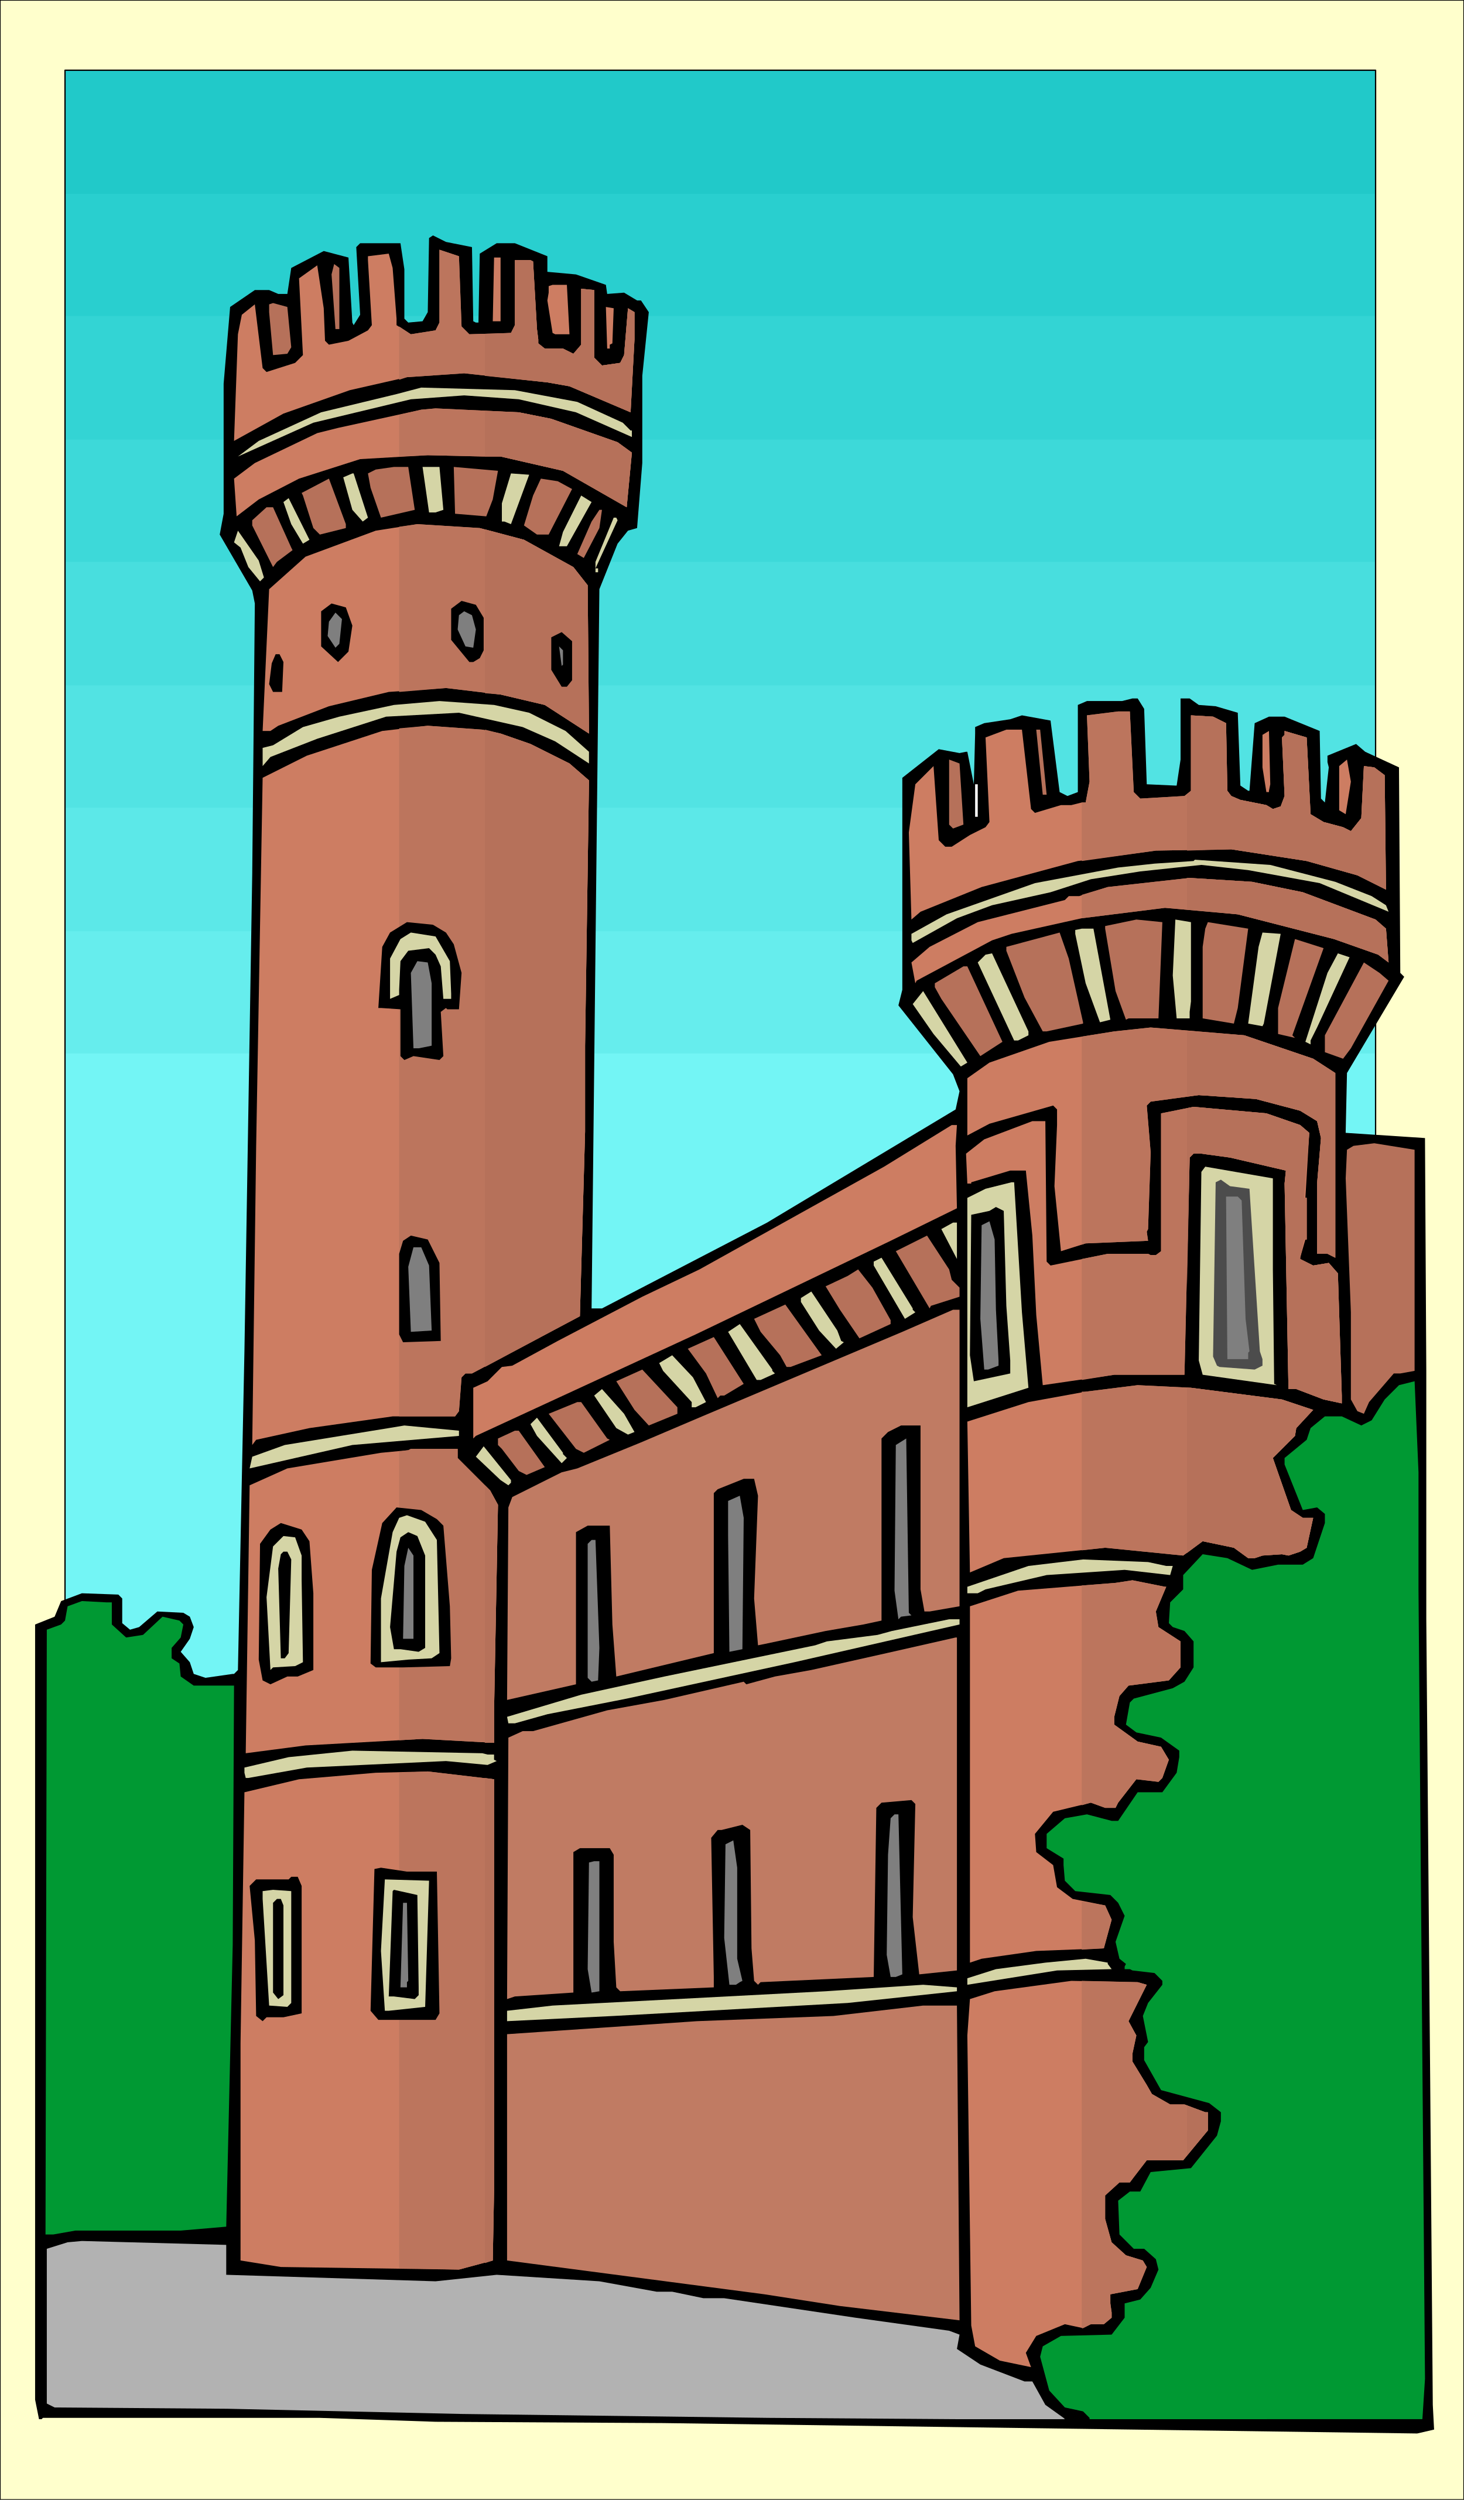 <svg xmlns="http://www.w3.org/2000/svg" fill-rule="evenodd" height="6.403in" preserveAspectRatio="none" stroke-linecap="round" viewBox="0 0 1126 1922" width="360"><style>.pen0{stroke:#000;stroke-width:1;stroke-linejoin:round}.pen1{stroke:none}.brush11{fill:#000}.brush12{fill:#cd7d62}.brush13{fill:#b6715a}.brush14{fill:#d5d5a6}.brush16{fill:#7f7f7f}.brush17{fill:#c07b63}.brush18{fill:#093}.brush20{fill:#bc755d}</style><path class="pen1" style="fill:#ffc" d="M0 0h1126v1922H0V0z"/><path class="pen0" fill="none" d="M0 0h1126v1922H0V0"/><path class="pen1" style="fill:#21c9c9" d="M50 54h1008v1503H50V54z"/><path class="pen1" style="fill:#29cfcf" d="M50 149h1008v1408H50V149z"/><path class="pen1" style="fill:#33d4d4" d="M50 243h1008v1314H50V243z"/><path class="pen1" style="fill:#3dd9d9" d="M50 338h1008v1219H50V338z"/><path class="pen1" style="fill:#48dede" d="M50 432h1008v1125H50V432z"/><path class="pen1" style="fill:#52e3e3" d="M50 527h1008v1030H50V527z"/><path class="pen1" style="fill:#5ce8e8" d="M50 621h1008v936H50V621z"/><path class="pen1" style="fill:#66eded" d="M50 716h1008v841H50V716z"/><path class="pen1" style="fill:#73f5f5" d="M50 810h1008v747H50V810z"/><path class="pen0" fill="none" d="M50 54h1008v1503H50V54"/><path class="pen1 brush11" d="m363 190 1 57 2 1h2l1-53 13-8h14l25 10v12l22 2 23 8 1 7 13-1 10 6h3l6 9-5 49v67l-4 50-7 2-8 10-14 35-6 553h8l127-66 140-84 5-3 3-14-5-13-42-53 3-12V598l28-22 16 3 5-1h1l5 25 1-39v-5l7-3 20-3 9-3 22 4 7 55 6 3 8-3v-67l7-3h27l8-2h4l5 8 2 58 22 1h1l3-20v-47h7l7 5 13 1 17 5 2 56 6 4h1l4-52 11-5h12l27 11 1 52 3 3 3-27-1-4v-5l22-9 7 6 26 12 1 158 3 3-44 74-1 45v1l61 4 1 179v191l3 355 2 249 1 19-13 3-580-8-175-1-89-3H33l-1 1h-2l-3-15v-596l15-6 5-12 16-6 28 1 3 3v19l6 5 7-2 14-12 20 1 5 3 3 8-3 9-7 10 7 8 3 9 9 3 21-3h1l3-3 5-245 6-367 2-208-2-10-25-43 3-16V295l5-59 19-13h11l7 3h7l3-20 25-13 19 5 3 50 1 2 5-8-3-52 3-3h31l3 20v38l3 3 11-1 4-7 1-57 3-2 10 5 20 4z"/><path class="pen1 brush12" d="m355 251 6 6 32-1 3-6v-50h12l2 1 3 52 1 8v3l5 4h14l8 4 6-7v-43l10 1v52l6 6 14-2 3-6 3-36 5 3v21l-3 56-47-20-17-3-64-7-44 3-44 10-51 18-38 21 3-82 3-15 10-8 6 49 3 3 22-7 6-6-3-59 14-10 5 33 1 25 3 3 15-3 15-8 3-4-3-50v-3l16-2 3 11 3 39v5l11 7 19-3 3-6v-56l15 5 2 54z"/><path class="pen1 brush12" d="M385 240v7h-6l1-49h5v42z"/><path class="pen1 brush13" d="M261 253h-3l-3-42 2-8 4 3v47z"/><path class="pen1 brush12" d="M438 257h-11l-2-1-4-25 1-6v-5l3-1h11l2 38z"/><path class="pen1 brush13" d="m224 267-3 5-11 1-3-33v-6l3-1 11 3 3 31z"/><path class="pen1 brush12" d="m471 264-2 1v3h-2l-1-32 6 1-1 27z"/><path class="pen1 brush14" d="m444 309 35 16 6 6h1v5l-43-19-44-10-42-3-41 3-75 18-58 26 16-12 48-22 58-14 19-5 72 2 48 9z"/><path class="pen1 brush12" d="m424 322 51 18 11 8-4 42-49-28-48-11h-13l-43-1-52 3-47 15-31 16-17 13-2-29 16-12 48-23 16-4 64-14 11-1 64 3 25 5z"/><path class="pen1 brush13" d="m319 392-26 6-8-23-2-11 6-3 14-2h11l5 33z"/><path class="pen1 brush14" d="m341 392-6 2h-5l-5-35h13l3 33z"/><path class="pen1 brush13" d="m379 384-5 13-24-2-1-36 34 3-4 22z"/><path class="pen1 brush14" d="m283 398-4 3-8-9-7-25 7-3h1l11 34zm110 5-5-2h-2v-14l7-23 14 1-14 38z"/><path class="pen1 brush13" d="m266 406-20 5-5-5-8-25-1-2 21-11 13 35v3zm174-30-18 35h-9l-10-7 7-23 6-13 13 2 11 6z"/><path class="pen1 brush14" d="M436 420h-6l3-11 14-28 8 5-19 34zm-203-2-9-15-6-17 4-3 16 32-5 3z"/><path class="pen1 brush13" d="m224 421 1 2-12 9-3 4-16-32v-4l11-10h5l14 31zm237-15-12 23-5-3 11-25 6-9h2l-2 14z"/><path class="pen1 brush14" d="m475 400-17 37h2v3h-2v-8l14-34h2l1 2z"/><path class="pen1 brush12" d="m403 415 38 21 11 14 1 114-34-22-34-8-42-5-44 3-46 11-39 15-6 4h-6l5-109 28-25 54-20 32-5 48 3 34 9z"/><path class="pen1 brush14" d="m203 444-3 3-9-11-6-15-5-4 3-9 16 23 4 13zm204 104 28 14 18 16v9l-26-17-25-11-49-11-56 3-53 17-36 14-6 7v-14l8-2 23-14 28-8 42-9 35-3 42 3 27 6z"/><path class="pen1 brush12" d="m872 609 5 5 34-2 5-4v-58l17 1 10 5 1 52 3 4 7 3 20 4 5 3 6-2 3-8-2-45 2-2v-3l17 5 3 59 10 6 15 4 6 3 8-10 2-40 8 1 8 6 1 88-22-11-39-11-58-9-58 1-60 8-74 20-47 19-7 6-2-67 5-37 14-14 4 57 5 5h5l14-9 12-6 3-4-3-65 16-6h12l7 61 3 3 20-6h8l8-2h3l3-16-2-51 24-3h9l3 62zm-487-45 23 8 30 15 15 13-3 204v66l-4 142-83 44h-5l-3 3-2 26-3 4h-48l-64 9-41 9-3 4 3-229 5-284 34-17 58-19 35-4 42 3 14 3z"/><path class="pen1 brush13" d="M805 611h-3l-5-50h3l5 50z"/><path class="pen1 brush12" d="M976 608v1h-2l-3-19v-25l5-3 1 41-1 5z"/><path class="pen1 brush13" d="m741 634-8 3-3-3v-50l8 3 3 47z"/><path class="pen1 brush12" d="m1035 626-5-3v-34l6-5 3 17-4 25z"/><path class="pen1" style="fill:#fff" d="M750 603h2v25h-2v-25z"/><path class="pen1 brush14" d="m1027 678 28 11 11 7 2 5-53-22-55-10-36-4-47 5-38 6-31 10-45 10-27 10-34 19-1-2v-5l27-15 68-24 64-12 28-3 30-2 1-1 58 4 50 13z"/><path class="pen1 brush12" d="m1002 686 56 21 8 7 2 26-8-6-34-12-74-19-56-5-64 8-54 12-15 5-58 31-1 2-3-16 14-12 37-19 67-17 3-3h8l22-7 63-7 48 3 39 8z"/><path class="pen1 brush13" d="M891 783h-23l-2 1-8-22-8-48v-2l24-5 20 2-3 74z"/><path class="pen1 brush14" d="m916 770-1 8v5h-10l-3-33 2-43 12 2v61z"/><path class="pen1 brush13" d="m952 775-3 12-24-4v-55l2-14 2-5 31 5-8 61z"/><path class="pen1 brush14" d="m854 784-8 2-11-30-8-38v-3l5-1h9l13 70z"/><path class="pen1 brush13" d="M833 786v1l-28 6h-3l-14-26-14-36v-3l41-11 7 20 11 49z"/><path class="pen1 brush14" d="m972 787-1 2-11-2 8-59 3-11 14 1-13 69z"/><path class="pen1 brush13" d="m994 796 2 2-13-3v-20l13-53 22 7-24 67z"/><path class="pen1 brush14" d="m791 796-8 4h-3l-28-60 6-6 5-1 28 60v3zm222-6-5 10v3l-4-2 17-53 8-15 9 3-25 54z"/><path class="pen1 brush13" d="m1068 754-29 52-6 8-14-5v-13l30-56 12 8 7 6zm-297 47-17 11-30-44-5-9v-3l22-13h3l27 58z"/><path class="pen1 brush14" d="m739 820-21-25-16-23 8-10 34 55-5 3z"/><path class="pen1 brush12" d="m1010 814 17 11v142l-6-3h-8v-54l3-35-3-13-13-8-34-9-44-3-37 5-3 3 3 36-2 59-1 2 1 7-48 2-19 6-5-50 2-47v-12l-3-3-49 14-17 9v-44l17-12 46-16 50-8 28-3 72 6 53 18z"/><path class="pen1 brush12" d="m1000 865 7 6-3 50h1v32h-1l-4 14v1l10 5 12-2 7 8 3 94v6l-14-3-21-8h-6l-3-158 1-10-43-10-22-3h-6l-3 3-4 167h-54l-55 8-5-54-3-61-5-50h-12l-30 9v1h-3l-1-23 14-11 37-14h10l1 108 3 3 44-9h31l2 1h4l4-3V856l15-3 10-2 56 5 26 9zm-265 16 1 48-51 25-150 72-169 78-2 2v-39l11-5 11-11 8-1 35-19 65-34 44-21 142-79 52-32h4l-1 16z"/><path class="pen1 brush13" d="m1088 1054-11 2h-5l-19 22-4 9-5-2-5-9v-67l-4-103 1-22 5-3 16-2 31 5v170z"/><path class="pen1 brush14" d="m979 976 1 88 2 1-57-8-3-11 2-145 3-4 52 9v70z"/><path class="pen1" style="fill:#4c4c4c" d="m961 914 8 125 2 6v5l-6 3-27-2-2-1-3-7 2-134 4-2 7 5 15 2z"/><path class="pen1 brush14" d="m786 1009 5 58-47 15V921l14-7 20-5h2l6 100z"/><path class="pen1 brush16" d="m955 923 3 91 3 25-1 1v5h-16l-1-125h9l3 3z"/><path class="pen1 brush11" d="m774 1004 3 42v10l-28 6-3-20 1-108 14-3 5-3 6 3 2 73z"/><path class="pen1 brush16" d="m766 1007 2 39v4l-8 3h-3l-3-39 1-72 6-3 4 14 1 54z"/><path class="pen1 brush14" d="m736 968-12-23 9-5h3v28z"/><path class="pen1 brush13" d="m732 984 6 6v7l-22 7-1 2-26-44 24-12 17 26 2 8z"/><path class="pen1 brush14" d="m702 1007 2 2-8 5-24-41v-3l6-3 24 39v1z"/><path class="pen1 brush13" d="M685 1015v3l-24 11-15-22-11-18 17-8 8-5 11 14 14 25z"/><path class="pen1 brush14" d="m647 1031 2 1-6 5-13-14-14-22v-3l8-5 20 30 3 8z"/><path class="pen1 brush13" d="M608 1051h-3l-5-9-15-18-5-10 24-11 28 39-24 9z"/><path class="pen1 brush17" d="m738 1235-23 4h-4l-3-17v-126h-15l-10 5-5 5v140l-14 3-29 5-47 10-5 1-3-36 3-79-3-13h-8l-20 8-3 3v123l-75 18-3-40-2-76h-17l-9 5v117l-53 12 1-148 3-8 38-19 12-3 49-20 47-20 154-65 39-17h5v228z"/><path class="pen1 brush14" d="m594 1054 2 2-11 5h-3l-22-37 9-6 25 35v1z"/><path class="pen1 brush13" d="M557 1073h-3l-2 2-9-19-14-19 20-9 23 36-15 9z"/><path class="pen1 brush14" d="m543 1078-8 4h-3v-4l-22-24-3-6 10-6 16 17 10 19z"/><path class="pen1 brush13" d="m521 1087-22 9-11-12-14-22 20-9 27 29v5z"/><path class="pen1 brush18" d="m1091 1222 5 607-2 31H838v-1l-5-5-14-3-12-13-7-26 2-8 14-8 39-1 10-13v-11l12-3 8-9 6-14-2-8-9-8h-8l-11-11-1-26 9-7h8l8-15 31-3 20-25 3-11v-7l-9-7-37-10-13-23v-10l3-4-4-20 4-10 11-14v-3l-6-6-17-2-2-1h-4v-2l1-2-5-4-3-13 7-20-5-10-6-6-27-3-8-8-1-12v-5l-13-8v-11l14-12 17-3 19 5h5l15-22h19l11-15 2-12v-5l-14-10-19-4-8-6 3-17 3-3 30-8 9-5 7-11v-20l-7-8-9-3-3-3 1-16 10-10v-11l15-16 19 3 19 9 20-4h19l8-5 9-27v-7l-6-5-11 2-14-35v-5l17-14 3-9 11-9h13l15 7 8-4 10-16 11-11 12-3 3 70v90z"/><path class="pen1 brush12" d="m986 1076 24 8-13 14-1 6-17 17 14 40 9 6h8l-5 23-5 3-9 3-5-1-15 1-6 2h-5l-11-8-24-5-15 11-60-6-78 8-26 11-2-116 47-15 44-8 40-5 41 2 70 9z"/><path class="pen1 brush14" d="m488 1101-5 2-9-5-17-25 6-5 17 19 8 14z"/><path class="pen1 brush13" d="m467 1106 2 1-20 10-6-3-21-27 22-9h3l20 28z"/><path class="pen1 brush16" d="m701 1242-8 1-2 2-3-22 1-112 8-5 2 134 2 2z"/><path class="pen1 brush12" d="m352 1121 25 25 6 11-3 158v25l-55-3-90 5-46 6 3-206 29-13 72-12 21-2 2-1h36v7z"/><path class="pen1 brush16" d="m571 1268-10 2-1-89v-27l9-4 3 17-1 101z"/><path class="pen1 brush14" d="M897 1204h5l-2 7-35-4-60 4-47 11-6 3h-8v-5l47-16 42-5 50 2 14 3z"/><path class="pen1 brush12" d="m897 1220-8 19 2 12 17 11v20l-9 10-31 4-7 8-4 16v6l18 13 18 4 6 10-5 14-3 3-17-2-14 18-2 4h-8l-11-4-29 7-14 17 1 14 13 10 3 17 12 9 25 5 5 11-6 22-52 2-42 6-9 3v-274l37-12 75-6 13-2 25 5h1z"/><path class="pen1 brush18" d="M86 1232v17l11 10 13-2 15-14 13 3 3 3-2 10-7 8v8l6 4 1 10 10 7h31l-1 199-5 217-35 3H58l-17 3h-6l1-465 11-4 3-3 2-11 11-4 19 1h4z"/><path class="pen1 brush14" d="m738 1249-127 29-129 28-61 12-25 7h-5l-1-5 57-17 64-14 116-24 9-3 39-5 11-3 44-9h8v4z"/><path class="pen1 brush17" d="m736 1515-29 3-5-44 2-87-3-3-23 2-4 4-2 130-87 4-2 2-3-3-2-25-1-91-6-4-16 4h-3l-5 6 2 107v8l-72 3-3-3-2-35v-67l-3-5h-23l-5 3v108l-45 3-6 2 1-201 11-5h8l57-16 44-8 61-14 2 2 22-6 28-5 58-13 53-12h1v256z"/><path class="pen1 brush14" d="M375 1349h5v4l2 1-7 3-32-3-107 5-45 8h-2l-1-4v-4l34-8 49-5 100 2 4 1z"/><path class="pen1 brush12" d="m380 1684-1 54-26 7-137-2-31-5v-167l3-193 42-10 59-5 40-1 51 6v316z"/><path class="pen1 brush16" d="m694 1518-5 2h-4l-3-17 1-77 2-28 3-3h3l3 123zm-127-12 4 17-2 1-3 2h-5l-4-36 1-72 6-3 3 21v70z"/><path class="pen1 brush14" d="m852 1510 3 4-42 1-69 11v-5l22-7 38-5 31-3 17 3v1z"/><path class="pen1 brush12" d="m882 1526-14 28 6 11-3 14v6l11 18 4 7 14 8h11l16 6h2v14l-19 23h-28l-10 13-3 4h-8l-11 10v18l5 18 11 10 13 4 3 5-7 17-21 4v7l1 7v4l-6 5h-10l-6 3-14-3-22 9-8 13 4 11-24-5-19-11-3-16-3-223 2-28 19-6 59-8 51 1 7 2z"/><path class="pen1 brush14" d="m736 1531-84 9-180 10-82 4v-8l35-4 210-11 75-5 26 2v3z"/><path class="pen1 brush17" d="m738 1784-92-11-58-9-198-26v-174l146-10 105-4 69-8h26l2 242z"/><path class="pen1" style="fill:#b2b2b2" d="m174 1749 161 5 47-5 79 5 44 8h12l24 5h16l101 15 72 10 8 3-2 11 18 12 34 13h6l10 18 14 10 1 1h-86l-142-1-236-3-180-4-133-1-6-3v-119l16-5 11-1 111 3v23z"/><path class="pen1 brush20" d="M307 292v-41l9 6 19-3 3-6v-56l15 5 2 54 6 6 32-1 3-6v-50h12l2 1 3 52 1 8v3l5 4h14l8 4 6-7v-43l10 1v52l6 6 14-2 3-6 3-36 5 3v21l-3 56-47-20-17-3-64-7-44 3-6 2zm0 59v-32l17-4 11-1 64 3 25 5 51 18 11 8-4 42-49-28-48-11h-13l-43-1-22 1zm0 181V405l14-2 48 3 34 9 38 21 11 14 1 114-34-22-34-8-42-5-36 3zm0 557V560l22-2 42 3 14 3 23 8 30 15 15 13-3 204v66l-4 142-83 44h-5l-3 3-2 26-3 4h-43zm0 249v-222l7-1 2-1h36v7l25 25 6 11-3 158v25l-55-3-18 1zm0 406v-381l22-1 51 6v316l-1 54-26 7-46-1z"/><path class="pen1 brush13" d="M373 1740v-373l7 1v316l-1 54-6 2zm0-400v-198l4 4 6 11-3 158v25h-7zm0-289V561l12 3 23 8 30 15 15 13-3 204v66l-4 142-73 39zm0-518V407l30 8 38 21 11 14 1 114-34-22-34-8-12-1zm0-182v-35l26 1 25 5 51 18 11 8-4 42-49-28-48-11h-12zm0-62v-32l20-1 3-6v-50h12l2 1 3 52 1 8v3l5 4h14l8 4 6-7v-43l10 1v52l6 6 14-2 3-6 3-36 5 3v21l-3 56-47-20-17-3-48-5z"/><path class="pen1 brush11" d="M372 475v25l-3 6-5 3h-3l-14-17v-24l8-6 11 3 6 10zm-101 6-3 20-8 8-13-12v-27l8-6 11 3 5 14z"/><path class="pen1 brush16" d="m366 484-2 14-6-1-6-13 1-11 4-3 6 3 3 11zm-105 11-3 3-6-9 1-11 5-7 5 5-2 19z"/><path class="pen1 brush11" d="m440 523-4 5h-4l-8-13v-25l8-4 8 7v30zm-222-14-1 23h-7l-3-6 2-16 3-7h3l3 6z"/><path class="pen1 brush16" d="m433 511-1 1-2-15 3 3v11z"/><path class="pen1 brush11" d="m343 717 6 9 6 22-2 28h-9l-1-1-4 3 2 34-3 3-20-3-7 3-3-3v-36l-15-1h-2l3-47 6-11 13-8 20 2 10 6z"/><path class="pen1 brush14" d="m346 739 1 25v4h-6l-2-25-4-9-5-5-16 2-6 8-1 22v4l-7 3v-31l8-15 8-5 19 3 11 19z"/><path class="pen1 brush16" d="M332 756v48l-10 2h-4l-2-58 5-9 8 1 3 16z"/><path class="pen1 brush14" d="m433 1118 3 3-4 4-19-21-5-9 5-5 20 27v1zm-80-14-82 7-79 18 2-9 25-9 80-13 12-2 42 4v4z"/><path class="pen1 brush13" d="m419 1128-14 6-6-3-13-17-3-3v-5l13-6h3l20 28z"/><path class="pen1 brush14" d="m393 1140-2 2-6-4-19-18 6-8 21 26v2z"/><path class="pen1 brush11" d="m336 1168 5 5 5 62 1 40-1 6-36 1h-21l-4-3 1-72 8-36 11-12 19 2 12 7z"/><path class="pen1 brush14" d="m336 1184 2 87-6 4-18 1-21 2v-49l9-51 5-11 6-2 14 5 9 14z"/><path class="pen1 brush11" d="m238 1185 3 40v59l-12 5h-8l-13 6-6-3-3-16 1-89 8-11 8-5 16 5 6 9zm89 11v71l-5 3-14-2h-5l-3-17 5-58 3-11 6-4 7 3 6 15z"/><path class="pen1 brush14" d="M232 1196v19l1 63-6 3-17 1-2 2-3-56 5-39 8-8 9 1 5 14z"/><path class="pen1 brush16" d="m461 1267-1 25-5 1-3-3v-103l3-3h3l3 83zm-143-7h-8l1-56 3-14 4 6v64z"/><path class="pen1 brush11" d="m224 1199-2 71v1l-3 4h-3l-2-69 2-11 2-2h3l3 6z"/><path class="pen1 brush16" d="M461 1462v69l-6 1-3-18 1-82 4-1h4v31z"/><path class="pen1 brush11" d="m336 1439 2 109-3 5h-44l-6-7 3-109 5-1 20 3h23zm-104 11v98l-14 3h-13l-3 3-5-4-1-58-4-42 5-5h25l2-2h5l3 7z"/><path class="pen1 brush14" d="m327 1543-28 3h-3l-3-46 3-55 34 1-3 97zm-103-3-3 3-14-1-5-82v-6l8-1 14 1v86z"/><path class="pen1 brush11" d="M322 1528v6l-3 3-16-2h-4l3-81 1-1 18 4 1 71zm-104-63v69l-4 3-4-5v-69l3-3h3l2 5z"/><path class="pen1 brush16" d="m314 1523-1 1v4h-5l2-65h3l1 60z"/><path class="pen1 brush20" d="M832 662v-45h3l3-16-2-51 24-3h9l3 62 5 5 34-2 5-4v-58l17 1 10 5 1 52 3 4 7 3 20 4 5 3 6-2 3-8-2-45 2-2v-3l17 5 3 59 10 6 15 4 6 3 8-10 2-40 8 1 8 6 1 88-22-11-39-11-58-9-58 1-57 8zm0 44v-18l20-6 63-7 48 3 39 8 56 21 8 7 2 26-8-6-34-12-74-19-56-5-64 8zm0 251V797l25-4 28-3 72 6 53 18 17 11v142l-6-3h-8v-54l3-35-3-13-13-8-34-9-44-3-37 5-3 3 3 36-2 59-1 2 1 7-48 2-3 1z"/><path class="pen1 brush20" d="M832 1061v-93l20-4h31l2 1h4l4-3V856l15-3 10-2 56 5 26 9 7 6-4 50h2v32h-2l-3 14v1l10 5 12-2 7 8 3 94v6l-14-3-21-8h-6l-3-158 1-10-43-10-22-3h-6l-3 3-4 167h-54l-25 4z"/><path class="pen1 brush20" d="M832 1192v-122h3l40-5 41 2 70 9 24 8-13 14-1 6-17 17 14 40 9 6h8l-5 23-5 3-9 3-5-1-15 1-6 2h-5l-11-8-24-5-15 11-60-6-18 2zm0 307v-37l18 3 5 11-6 22-17 1zm0-111v-169l26-2 13-2 25 5h1l-8 19 2 12 17 11v20l-9 10-31 4-7 8-4 16v6l18 13 18 4 6 10-5 14-3 3-17-2-14 18-2 4h-8l-11-4-7 2zm0 402v-267l43 1 7 2-14 28 6 11-3 14v6l11 18 4 7 14 8h11l16 6h2v14l-19 23h-28l-10 13-3 4h-8l-11 10v18l5 18 11 10 13 4 3 5-7 17-21 4v7l1 7v4l-6 5h-10l-6 3h-1z"/><path class="pen1 brush13" d="M913 654v-43l3-3v-58l17 1 10 5 1 52 3 4 7 3 20 4 5 3 6-2 3-8-2-45 2-2v-3l17 5 3 59 10 6 15 4 6 3 8-10 2-40 8 1 8 6 1 88-22-11-39-11-58-9-34 1zm0 45v-24h2l48 3 39 8 56 21 8 7 2 26-8-6-34-12-74-19-39-4zm0 144v-50l44 3 53 18 17 11v142l-6-3h-8v-54l3-35-3-13-13-8-34-9-44-3-9 1z"/><path class="pen1 brush13" d="M913 988V852l5-1 56 5 26 9 7 6-4 50h2v32h-2l-3 14v1l10 5 12-2 7 8 3 94v6l-14-3-21-8h-6l-3-158 1-10-43-10-22-3h-6l-3 3-2 98zm0 206v-127h3l70 9 24 8-13 14-1 6-17 17 14 40 9 6h8l-5 23-5 3-9 3-5-1-15 1-6 2h-5l-11-8-24-5-12 9zm0 463v-38l14 5h2v14l-16 19z"/><path class="pen1 brush11" d="m338 971 1 60-29 1-3-6v-62l3-10 6-4 13 3 9 18z"/><path class="pen1 brush16" d="m330 973 2 50-16 1-2-50 4-15h6l6 14z"/></svg>
